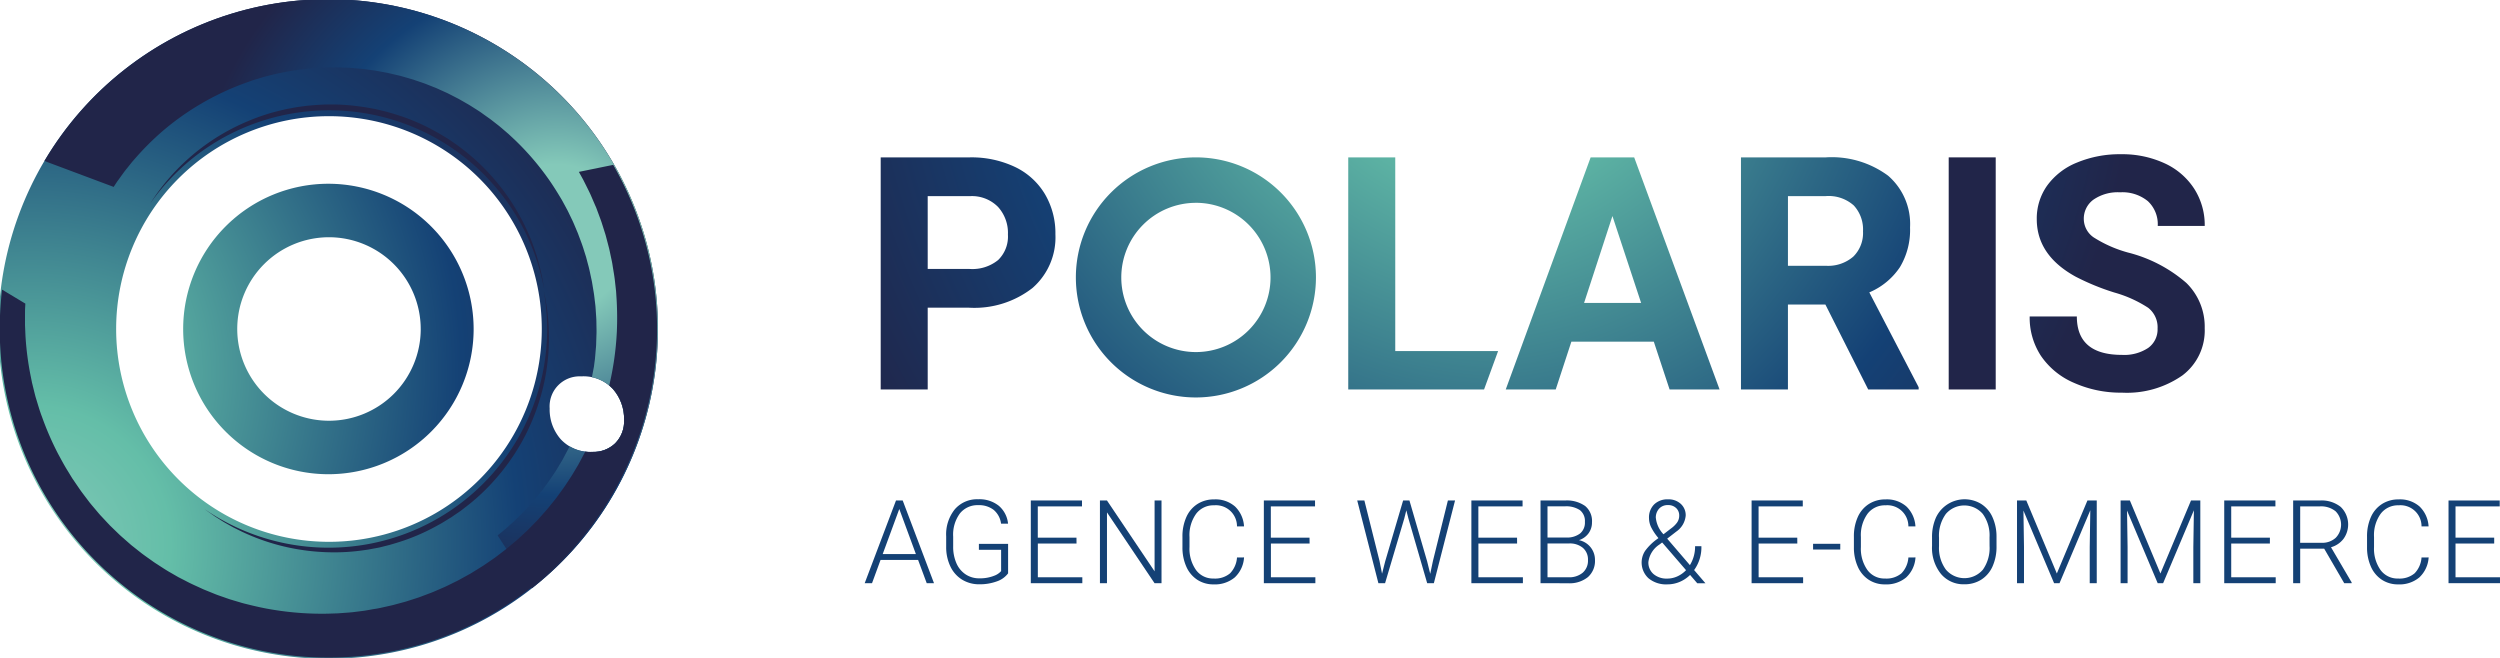 <svg xmlns="http://www.w3.org/2000/svg" xmlns:xlink="http://www.w3.org/1999/xlink" width="262.033" height="68.963" viewBox="0 0 262.033 68.963"><defs><radialGradient id="a" cx="0.051" cy="0.827" r="1.053" gradientUnits="objectBoundingBox"><stop offset="0" stop-color="#84c9b9"></stop><stop offset="0.2" stop-color="#64bea8"></stop><stop offset="0.7" stop-color="#144175"></stop><stop offset="1" stop-color="#212549"></stop></radialGradient><clipPath id="c"><path d="M149.87,333.748a34.565,34.565,0,1,0,2.713,13.423A34.281,34.281,0,0,0,149.87,333.748ZM118.1,369.478a22.306,22.306,0,1,1,22.306-22.306A22.3,22.3,0,0,1,118.1,369.478ZM148.1,359.155a3.27,3.27,0,0,1-2.371.9,4.219,4.219,0,0,1-3.329-1.319,4.709,4.709,0,0,1-1.168-3.24,3.143,3.143,0,0,1,3.3-3.358,4.211,4.211,0,0,1,3.327,1.319,4.707,4.707,0,0,1,1.172,3.24A3.266,3.266,0,0,1,148.1,359.155Z" transform="translate(-83.62 -312.689)" fill="url(#a)"></path></clipPath><radialGradient id="d" cx="0.246" cy="0.312" r="0.777" gradientTransform="matrix(-0.391, -0.551, 0.258, -0.834, 7.875, -6.188)" gradientUnits="objectBoundingBox"><stop offset="0" stop-color="#84c9b9"></stop><stop offset="0.2" stop-color="#84c9b9"></stop><stop offset="0.7" stop-color="#144175"></stop><stop offset="1" stop-color="#212549"></stop></radialGradient><radialGradient id="e" cx="0.846" cy="0.404" r="0.621" gradientTransform="translate(0.02) scale(0.961 1)" xlink:href="#d"></radialGradient><radialGradient id="f" cx="0.872" cy="0.375" r="0.549" gradientTransform="matrix(0.744, -0.2, 0.152, 0.98, -3.702, -1.154)" xlink:href="#d"></radialGradient><radialGradient id="g" cx="0.86" cy="0.382" r="0.566" gradientTransform="matrix(0.735, -0.2, 0.15, 0.98, -1.895, -0.515)" xlink:href="#d"></radialGradient><radialGradient id="h" cx="-0.695" cy="0.648" r="2.364" gradientTransform="translate(0)" xlink:href="#a"></radialGradient><radialGradient id="i" cx="3.42" cy="-0.799" r="3.868" gradientTransform="translate(-0.164) scale(1.328 1)" xlink:href="#a"></radialGradient><radialGradient id="j" cx="0.867" cy="-0.799" r="3.868" gradientTransform="translate(-0.274) scale(1.548 1)" xlink:href="#a"></radialGradient><radialGradient id="k" cx="-0.129" cy="-0.799" r="3.868" gradientTransform="translate(-0.043) scale(1.085 1)" xlink:href="#a"></radialGradient><radialGradient id="l" cx="-1.478" cy="-0.799" r="3.868" gradientTransform="translate(-0.153) scale(1.306 1)" xlink:href="#a"></radialGradient><radialGradient id="m" cx="-10.009" cy="-0.799" r="3.868" gradientTransform="translate(-1.969) scale(4.937 1)" xlink:href="#a"></radialGradient><radialGradient id="n" cx="-3.151" cy="-0.764" r="3.765" gradientTransform="translate(-0.181) scale(1.362 1)" xlink:href="#a"></radialGradient><radialGradient id="o" cx="1.676" cy="-0.772" r="3.739" gradientTransform="translate(0)" xlink:href="#a"></radialGradient></defs><g transform="translate(-83.62 -312.689)"><g transform="translate(83.62 312.689)"><g transform="translate(0 0)"><path d="M149.87,333.748a34.565,34.565,0,1,0,2.713,13.423A34.281,34.281,0,0,0,149.87,333.748ZM118.1,369.478a22.306,22.306,0,1,1,22.306-22.306A22.3,22.3,0,0,1,118.1,369.478ZM148.1,359.155a3.27,3.27,0,0,1-2.371.9,4.219,4.219,0,0,1-3.329-1.319,4.709,4.709,0,0,1-1.168-3.24,3.143,3.143,0,0,1,3.3-3.358,4.211,4.211,0,0,1,3.327,1.319,4.707,4.707,0,0,1,1.172,3.24A3.266,3.266,0,0,1,148.1,359.155Z" transform="translate(-83.62 -312.689)" fill="url(#a)"></path><g clip-path="url(#c)"><path d="M144.166,339.366c-.1-.017-.211-.042-.33-.056l-.38-.049a21.483,21.483,0,0,0-4.685-.144l-.775.065-.81.107c-.277.032-.557.089-.844.142s-.581.1-.875.178a21.54,21.54,0,0,0-3.736,1.2,22.3,22.3,0,0,0-10.244,8.653,22.9,22.9,0,0,1,41.225,8.552c.027.131.051.262.076.393-.027-.211-.058-.42-.1-.627l-.115-.66-.146-.647c-.088-.432-.214-.851-.329-1.269-.03-.1-.056-.209-.091-.312l-.1-.306-.205-.608a22.382,22.382,0,0,0-2.144-4.4,22.686,22.686,0,0,0-2.727-3.508,21.576,21.576,0,0,0-2.941-2.6c-.239-.189-.49-.349-.73-.515s-.475-.329-.716-.469l-.7-.423-.684-.371a21.534,21.534,0,0,0-4.348-1.75l-.368-.108c-.115-.034-.224-.055-.324-.081l-.507-.121-.413-.1-.418-.076Z" transform="translate(-105.76 -328.103)" fill="url(#d)"></path><path d="M143.659,318.027a34.762,34.762,0,0,0-48.166,9.837c-.309.466-.6.938-.885,1.414l7.351,2.752.029-.046c.152-.225.29-.457.454-.672.318-.435.615-.876.954-1.281l.49-.615.514-.586a29.611,29.611,0,0,1,2.127-2.156,27.488,27.488,0,0,1,4.545-3.335,27.916,27.916,0,0,1,4.567-2.16l.556-.2.274-.1c.091-.032.184-.057.275-.086.367-.11.725-.225,1.081-.324l1.054-.265c.347-.078.689-.143,1.024-.213s.666-.117.989-.169.639-.1.951-.129l.911-.1.87-.052.417-.025c.137-.005.273,0,.407-.006l.778-.009c.126,0,.25,0,.372.005l.359.013.682.025c.438.031.842.072,1.212.1.186.011.361.041.529.062l.476.064.424.057c.132.017.254.045.368.064l.571.106.466.086.461.108.566.132c.112.028.234.051.363.089l.41.118.461.133c.162.048.334.091.509.156.351.122.738.247,1.151.394l.635.251.334.132c.114.044.229.09.342.144l.709.321c.122.056.247.108.37.169l.373.19.775.4.794.456c.275.149.543.325.819.5s.563.349.838.552.566.4.851.607l.859.667c.286.233.567.483.86.73.072.063.147.123.218.189l.212.2.43.4a27.9,27.9,0,0,1,3.314,3.813c.528.721,1.018,1.5,1.5,2.307.126.2.231.411.347.62l.342.633c.11.215.211.435.318.655s.217.439.314.666l.29.686.146.346c.049.116.088.235.133.353.175.473.363.949.51,1.444q.117.369.235.742l.2.76c.147.507.242,1.03.358,1.556.061.262.1.53.144.8s.093.537.132.808.064.546.1.82l.048.413c.012.138.02.277.029.417q.027.418.056.84c.017.281.013.564.02.848l.007.427,0,.215-.007.214q-.015.43-.029.862c0,.29-.034.578-.058.868s-.048.582-.077.874q-.051.378-.1.758l-.511,2.684-.015.061c-.135.612-.32,1.185-.493,1.776a27.418,27.418,0,0,1-1.366,3.472c-.256.577-.57,1.128-.866,1.695-.157.278-.326.549-.49.825l-.25.413-.269.4a27.024,27.024,0,0,1-2.38,3.1l-.669.73c-.232.236-.469.468-.705.7-.119.116-.234.237-.358.348l-.371.335-.373.335-.187.168-.194.16-.6.489,3.767,5.806a34.782,34.782,0,0,0-2.3-56.353Z" transform="translate(-90.044 -312.44)" fill="url(#e)"></path><g transform="translate(-0.035 17.281)"><path d="M161.936,409.307c.084-.06.179-.12.273-.193l.3-.234a21.5,21.5,0,0,0,3.415-3.211l.5-.594.5-.649c.173-.219.331-.457.5-.7s.339-.482.493-.745a21.479,21.479,0,0,0,1.794-3.491,22.308,22.308,0,0,0,1.125-13.362,22.905,22.905,0,0,1-35.2,23.1c-.112-.074-.222-.15-.332-.225.169.13.338.256.514.373l.548.384.561.355c.368.243.753.45,1.13.664.1.052.188.108.284.156l.289.143.575.285a22.422,22.422,0,0,0,4.628,1.6,22.66,22.66,0,0,0,4.409.552,21.546,21.546,0,0,0,3.918-.242c.3-.035.593-.1.88-.152s.568-.1.838-.174l.794-.2.746-.221a21.5,21.5,0,0,0,4.312-1.838l.336-.184c.105-.057.2-.12.287-.172l.444-.273.362-.222.349-.242Z" transform="translate(-113.805 -372.912)" fill="url(#f)"></path><path d="M147.844,354.3l-3.6.735.456.824c.152.3.3.6.449.9s.3.6.423.9l.385.894.1.222.084.227.168.452c.109.3.228.6.326.9l.286.905c.047.15.1.3.14.45l.119.454.235.9c.071.3.128.6.193.9s.133.6.174.9c.093.6.208,1.189.261,1.782q.05.442.1.881l.057.876a33.31,33.31,0,0,1,.023,3.415,31.031,31.031,0,0,1-.964,6.282,31.523,31.523,0,0,1-1.92,5.363l-.287.6-.142.3c-.047.1-.1.192-.151.288-.205.38-.4.758-.6,1.119l-.629,1.052c-.214.339-.436.664-.646.986s-.438.624-.654.923-.427.592-.655.861l-.647.8-.651.735-.314.353c-.105.114-.215.221-.32.329l-.613.628c-.1.1-.2.2-.3.292l-.3.276-.564.524c-.374.324-.729.613-1.048.885-.157.139-.321.255-.471.372l-.43.329-.383.292c-.119.092-.238.167-.344.242l-.54.371-.44.3-.454.282-.556.346c-.111.067-.228.146-.36.218l-.422.233-.474.262c-.167.09-.339.194-.53.282-.378.183-.785.392-1.232.6l-.706.306-.372.161c-.126.056-.254.11-.388.158l-.821.309c-.141.053-.283.11-.429.161l-.449.145-.935.3-1,.27c-.338.1-.692.173-1.052.253s-.726.171-1.108.228-.766.136-1.162.2l-1.216.153c-.414.043-.837.068-1.267.1-.108.007-.216.019-.324.023l-.327.01-.664.022a31.424,31.424,0,0,1-5.682-.4c-1-.154-2.005-.382-3.034-.644-.26-.058-.512-.144-.77-.218l-.777-.232c-.259-.083-.515-.178-.775-.268s-.523-.177-.782-.281l-.778-.316-.393-.159c-.131-.054-.257-.118-.387-.175-.517-.238-1.047-.467-1.558-.745l-.78-.4-.767-.444c-.521-.288-1.015-.629-1.526-.955-.258-.16-.5-.346-.75-.521s-.5-.353-.749-.539l-.73-.577-.368-.291c-.12-.1-.236-.206-.355-.309l-.713-.625c-.238-.211-.46-.439-.692-.66l-.346-.335-.173-.168-.165-.177-.664-.711c-.228-.234-.433-.488-.645-.738s-.426-.5-.635-.758l-.6-.793-.3-.4-.294-.426-.547-.8-.069-.1-.068-.111-.136-.222-.272-.446c-.38-.6-.689-1.2-1.023-1.809a30.969,30.969,0,0,1-1.679-3.857c-.257-.664-.446-1.354-.661-2.042-.1-.346-.178-.7-.267-1.049l-.13-.528-.106-.534a30.469,30.469,0,0,1-.576-4.372q-.024-.557-.048-1.116c0-.373,0-.747,0-1.122,0-.187,0-.375.007-.563l.029-.563-2.438-1.466A34.45,34.45,0,1,0,147.844,354.3Z" transform="translate(-83.536 -354.301)" fill="url(#g)"></path></g></g></g><path d="M145.071,359.065a15.222,15.222,0,1,0,15.222,15.222A15.239,15.239,0,0,0,145.071,359.065Zm9.677,15.222a9.616,9.616,0,1,1-9.616-9.616A9.626,9.626,0,0,1,154.747,374.286Z" transform="translate(-110.65 -339.805)" fill="url(#h)"></path></g><g transform="translate(174.252 328.85)"><g transform="translate(1.677 0)"><path d="M310.819,368.165v8.571h-4.927V352.409h9.328a10.641,10.641,0,0,1,4.739,1,7.312,7.312,0,0,1,3.145,2.849,8.051,8.051,0,0,1,1.1,4.2A7.038,7.038,0,0,1,321.8,366.1a9.9,9.9,0,0,1-6.66,2.064Zm0-4.06h4.4a4.277,4.277,0,0,0,2.981-.936,3.434,3.434,0,0,0,1.027-2.673,4.055,4.055,0,0,0-1.035-2.891,3.831,3.831,0,0,0-2.858-1.136h-4.516Z" transform="translate(-305.892 -352.075)" fill="url(#i)"></path><g transform="translate(49.005)"><path d="M428.819,372.709H439.6l-1.473,4.027H423.892V352.409h4.927Z" transform="translate(-423.892 -352.075)" fill="url(#j)"></path><path d="M479.156,371.724h-8.639l-1.642,5.013h-5.239l8.9-24.327H477.1l8.951,24.327h-5.239Zm-7.308-4.06h5.978l-3.006-9.106Z" transform="translate(-447.13 -352.075)" fill="url(#k)"></path><path d="M531.848,367.831h-3.925v8.906H523V352.409h8.885a9.928,9.928,0,0,1,6.537,1.921,6.685,6.685,0,0,1,2.3,5.43,7.58,7.58,0,0,1-1.059,4.152,7.251,7.251,0,0,1-3.211,2.648l5.173,9.942v.234h-5.288Zm-3.925-4.06H531.9a4.025,4.025,0,0,0,2.874-.961,3.465,3.465,0,0,0,1.018-2.648,3.711,3.711,0,0,0-.961-2.707,3.952,3.952,0,0,0-2.948-.986h-3.958Z" transform="translate(-481.838 -352.075)" fill="url(#l)"></path><path d="M580.362,376.736h-4.927V352.409h4.927Z" transform="translate(-512.499 -352.075)" fill="url(#m)"></path><path d="M609.282,369.883a2.591,2.591,0,0,0-.986-2.181,12.832,12.832,0,0,0-3.547-1.6,24.842,24.842,0,0,1-4.056-1.662q-4.073-2.239-4.073-6.031a5.945,5.945,0,0,1,1.092-3.518,7.142,7.142,0,0,1,3.137-2.414,11.634,11.634,0,0,1,4.59-.869,10.594,10.594,0,0,1,4.566.944,7.309,7.309,0,0,1,3.112,2.665,7.064,7.064,0,0,1,1.108,3.91H609.3a3.311,3.311,0,0,0-1.035-2.6,4.208,4.208,0,0,0-2.907-.927,4.485,4.485,0,0,0-2.808.777,2.465,2.465,0,0,0-1,2.047,2.353,2.353,0,0,0,1.174,1.988,13.133,13.133,0,0,0,3.457,1.5A14.854,14.854,0,0,1,612.3,365.1a6.41,6.41,0,0,1,1.922,4.745,5.89,5.89,0,0,1-2.348,4.954,10.155,10.155,0,0,1-6.323,1.8,12.034,12.034,0,0,1-5.026-1.027,7.977,7.977,0,0,1-3.457-2.815,7.3,7.3,0,0,1-1.191-4.143h4.944q0,4.026,4.73,4.026a4.541,4.541,0,0,0,2.743-.727A2.379,2.379,0,0,0,609.282,369.883Z" transform="translate(-524.454 -351.604)" fill="url(#n)"></path></g><g transform="translate(20.456 0.334)"><path d="M367.73,377.573a12.582,12.582,0,1,1,12.582-12.582A12.6,12.6,0,0,1,367.73,377.573Zm0-20.4a7.821,7.821,0,1,0,7.821,7.821A7.83,7.83,0,0,0,367.73,357.17Z" transform="translate(-355.148 -352.409)" fill="url(#o)"></path></g></g><g transform="translate(0 36.175)"><path d="M307.45,445.232h-3.936l-.893,2.435h-.768l3.281-8.67h.7l3.281,8.67h-.762Zm-3.71-.619h3.477l-1.739-4.722Z" transform="translate(-301.853 -438.878)" fill="#144175"></path><path d="M328.907,446.47a2.455,2.455,0,0,1-1.194.846,5.17,5.17,0,0,1-1.819.3,3.377,3.377,0,0,1-1.81-.488,3.246,3.246,0,0,1-1.226-1.382,4.672,4.672,0,0,1-.441-2.048v-1.1a4.184,4.184,0,0,1,.911-2.849,3.083,3.083,0,0,1,2.447-1.045,3.251,3.251,0,0,1,2.156.682,2.815,2.815,0,0,1,.971,1.878h-.733a2.249,2.249,0,0,0-.777-1.448,2.5,2.5,0,0,0-1.61-.493,2.357,2.357,0,0,0-1.924.864,3.749,3.749,0,0,0-.708,2.437v1.025a4.283,4.283,0,0,0,.336,1.749,2.664,2.664,0,0,0,.965,1.177,2.548,2.548,0,0,0,1.444.417,4.028,4.028,0,0,0,1.625-.3,1.75,1.75,0,0,0,.655-.459V444h-2.329v-.619h3.061Z" transform="translate(-313.877 -438.711)" fill="#144175"></path><path d="M348.571,443.511h-4.055v3.537h4.663v.619h-5.4V439h5.365v.619h-4.633v3.275h4.055Z" transform="translate(-326.369 -438.878)" fill="#144175"></path><path d="M367.676,447.667h-.733l-4.984-7.419v7.419h-.738V439h.738l4.99,7.426V439h.726Z" transform="translate(-336.565 -438.878)" fill="#144175"></path><path d="M388.5,444.8a3.107,3.107,0,0,1-.979,2.1,3.24,3.24,0,0,1-2.213.727,3.058,3.058,0,0,1-1.706-.483,3.145,3.145,0,0,1-1.147-1.366,4.878,4.878,0,0,1-.411-2.022v-1.125a4.908,4.908,0,0,1,.405-2.049,3.113,3.113,0,0,1,1.164-1.378,3.178,3.178,0,0,1,1.748-.485,3.1,3.1,0,0,1,2.2.75,3.142,3.142,0,0,1,.938,2.078h-.738a2.207,2.207,0,0,0-2.4-2.209,2.274,2.274,0,0,0-1.878.882,3.824,3.824,0,0,0-.7,2.437v1.061a3.854,3.854,0,0,0,.682,2.4,2.2,2.2,0,0,0,1.843.894,2.438,2.438,0,0,0,1.733-.551,2.641,2.641,0,0,0,.721-1.653Z" transform="translate(-348.74 -438.711)" fill="#144175"></path><path d="M407.395,443.511h-4.055v3.537H408v.619h-5.4V439h5.365v.619h-4.633v3.275h4.055Z" transform="translate(-360.764 -438.878)" fill="#144175"></path><path d="M428.491,445.327l.268,1.346.327-1.286,1.882-6.39h.661l1.858,6.39.321,1.3.286-1.358,1.566-6.33h.75l-2.221,8.67h-.7l-1.966-6.782-.22-.857-.214.857-2.013,6.782h-.7L426.157,439h.75Z" transform="translate(-374.534 -438.878)" fill="#144175"></path><path d="M459.766,443.511h-4.055v3.537h4.663v.619h-5.4V439h5.365v.619h-4.633v3.275h4.055Z" transform="translate(-391.386 -438.878)" fill="#144175"></path><path d="M472.418,447.667V439h2.56a3.332,3.332,0,0,1,2.114.575,2.04,2.04,0,0,1,.721,1.7,1.921,1.921,0,0,1-.366,1.171,2,2,0,0,1-1,.712,2.1,2.1,0,0,1,1.679,2.077,2.252,2.252,0,0,1-.741,1.794,3.039,3.039,0,0,1-2.063.646Zm.732-4.782h2a2.249,2.249,0,0,0,1.42-.432,1.475,1.475,0,0,0,.5-1.208,1.448,1.448,0,0,0-.521-1.232,2.588,2.588,0,0,0-1.575-.4H473.15Zm0,.62v3.543h2.2a2.193,2.193,0,0,0,1.491-.479,1.666,1.666,0,0,0,.551-1.329,1.608,1.608,0,0,0-.527-1.269,2.121,2.121,0,0,0-1.456-.467Z" transform="translate(-401.583 -438.878)" fill="#144175"></path><path d="M499.695,442.772a5.652,5.652,0,0,1-.754-1.116,2.243,2.243,0,0,1-.235-.973,1.922,1.922,0,0,1,.542-1.441,1.986,1.986,0,0,1,1.453-.53,1.882,1.882,0,0,1,1.34.479,1.6,1.6,0,0,1,.512,1.218,2.277,2.277,0,0,1-.988,1.685l-.953.739,2.382,2.775a3.693,3.693,0,0,0,.542-1.983h.661a4.048,4.048,0,0,1-.762,2.5l1.185,1.381h-.857l-.75-.87a3.463,3.463,0,0,1-1.087.727,3.3,3.3,0,0,1-1.3.262,2.886,2.886,0,0,1-1.965-.634,2.24,2.24,0,0,1-.355-2.888,5.619,5.619,0,0,1,1.307-1.265Zm.929,4.246a2.533,2.533,0,0,0,1.051-.23,2.908,2.908,0,0,0,.914-.652l-2.423-2.811-.084-.09-.274.208a2.563,2.563,0,0,0-1.167,1.846,1.588,1.588,0,0,0,.536,1.253A2.105,2.105,0,0,0,500.623,447.018Zm-1.2-6.36a2.921,2.921,0,0,0,.8,1.715l.78-.6a2.83,2.83,0,0,0,.625-.6,1.245,1.245,0,0,0,.244-.768,1.041,1.041,0,0,0-.321-.777,1.178,1.178,0,0,0-.858-.313,1.2,1.2,0,0,0-.929.375A1.368,1.368,0,0,0,499.42,440.658Z" transform="translate(-416.501 -438.711)" fill="#144175"></path><path d="M530.484,443.511h-4.055v3.537h4.663v.619h-5.4V439h5.365v.619h-4.633v3.275h4.055Z" transform="translate(-432.734 -438.878)" fill="#144175"></path><path d="M544.049,450.539H541.2v-.6h2.852Z" transform="translate(-441.798 -445.275)" fill="#144175"></path><path d="M557.965,444.8a3.11,3.11,0,0,1-.98,2.1,3.239,3.239,0,0,1-2.212.727,3.057,3.057,0,0,1-1.706-.483,3.14,3.14,0,0,1-1.147-1.366,4.879,4.879,0,0,1-.411-2.022v-1.125a4.914,4.914,0,0,1,.4-2.049,3.115,3.115,0,0,1,1.164-1.378,3.178,3.178,0,0,1,1.748-.485,3.1,3.1,0,0,1,2.2.75,3.142,3.142,0,0,1,.938,2.078h-.739a2.207,2.207,0,0,0-2.4-2.209,2.274,2.274,0,0,0-1.878.882,3.824,3.824,0,0,0-.7,2.437v1.061a3.854,3.854,0,0,0,.682,2.4,2.2,2.2,0,0,0,1.843.894,2.439,2.439,0,0,0,1.733-.551,2.639,2.639,0,0,0,.72-1.653Z" transform="translate(-447.828 -438.711)" fill="#144175"></path><path d="M577.987,443.635a5.006,5.006,0,0,1-.414,2.1,3.154,3.154,0,0,1-1.182,1.393,3.234,3.234,0,0,1-1.774.488,3.079,3.079,0,0,1-2.454-1.087,4.347,4.347,0,0,1-.935-2.933v-.893a4.981,4.981,0,0,1,.419-2.1,3.319,3.319,0,0,1,4.722-1.414,3.17,3.17,0,0,1,1.182,1.363,4.912,4.912,0,0,1,.435,2.042Zm-.733-.941a3.833,3.833,0,0,0-.708-2.453,2.549,2.549,0,0,0-3.868,0,3.862,3.862,0,0,0-.718,2.486v.9a3.832,3.832,0,0,0,.715,2.444,2.55,2.55,0,0,0,3.883.012,3.935,3.935,0,0,0,.7-2.48Z" transform="translate(-459.357 -438.711)" fill="#144175"></path><path d="M593.653,439l3.2,7.652L600.059,439h.977v8.67H600.3v-3.775l.06-3.87-3.228,7.646h-.566l-3.215-7.616.059,3.817v3.8h-.732V439Z" transform="translate(-471.901 -438.878)" fill="#144175"></path><path d="M619.794,439l3.2,7.652L626.2,439h.976v8.67h-.732v-3.775l.059-3.87-3.227,7.646h-.566l-3.216-7.616.059,3.817v3.8h-.732V439Z" transform="translate(-487.186 -438.878)" fill="#144175"></path><path d="M649.752,443.511H645.7v3.537h4.663v.619h-5.395V439h5.365v.619H645.7v3.275h4.055Z" transform="translate(-502.471 -438.878)" fill="#144175"></path><path d="M665.616,444.053H663.1v3.614h-.738V439h2.817a3.215,3.215,0,0,1,2.167.672,2.565,2.565,0,0,1,.292,3.349,2.5,2.5,0,0,1-1.31.88l2.167,3.692v.077h-.78Zm-2.519-.619h2.245a2.079,2.079,0,0,0,1.483-.525,1.983,1.983,0,0,0-.023-2.785,2.422,2.422,0,0,0-1.638-.507H663.1Z" transform="translate(-512.641 -438.878)" fill="#144175"></path><path d="M687.471,444.8a3.11,3.11,0,0,1-.98,2.1,3.239,3.239,0,0,1-2.212.727,3.057,3.057,0,0,1-1.706-.483,3.141,3.141,0,0,1-1.147-1.366,4.866,4.866,0,0,1-.411-2.022v-1.125a4.915,4.915,0,0,1,.4-2.049,3.115,3.115,0,0,1,1.164-1.378,3.178,3.178,0,0,1,1.748-.485,3.1,3.1,0,0,1,2.2.75,3.142,3.142,0,0,1,.938,2.078h-.739a2.206,2.206,0,0,0-2.4-2.209,2.273,2.273,0,0,0-1.878.882,3.821,3.821,0,0,0-.7,2.437v1.061a3.854,3.854,0,0,0,.682,2.4,2.2,2.2,0,0,0,1.843.894,2.439,2.439,0,0,0,1.733-.551,2.64,2.64,0,0,0,.72-1.653Z" transform="translate(-523.55 -438.711)" fill="#144175"></path><path d="M706.367,443.511h-4.055v3.537h4.662v.619H701.58V439h5.365v.619h-4.633v3.275h4.055Z" transform="translate(-535.574 -438.878)" fill="#144175"></path></g></g></g></svg>